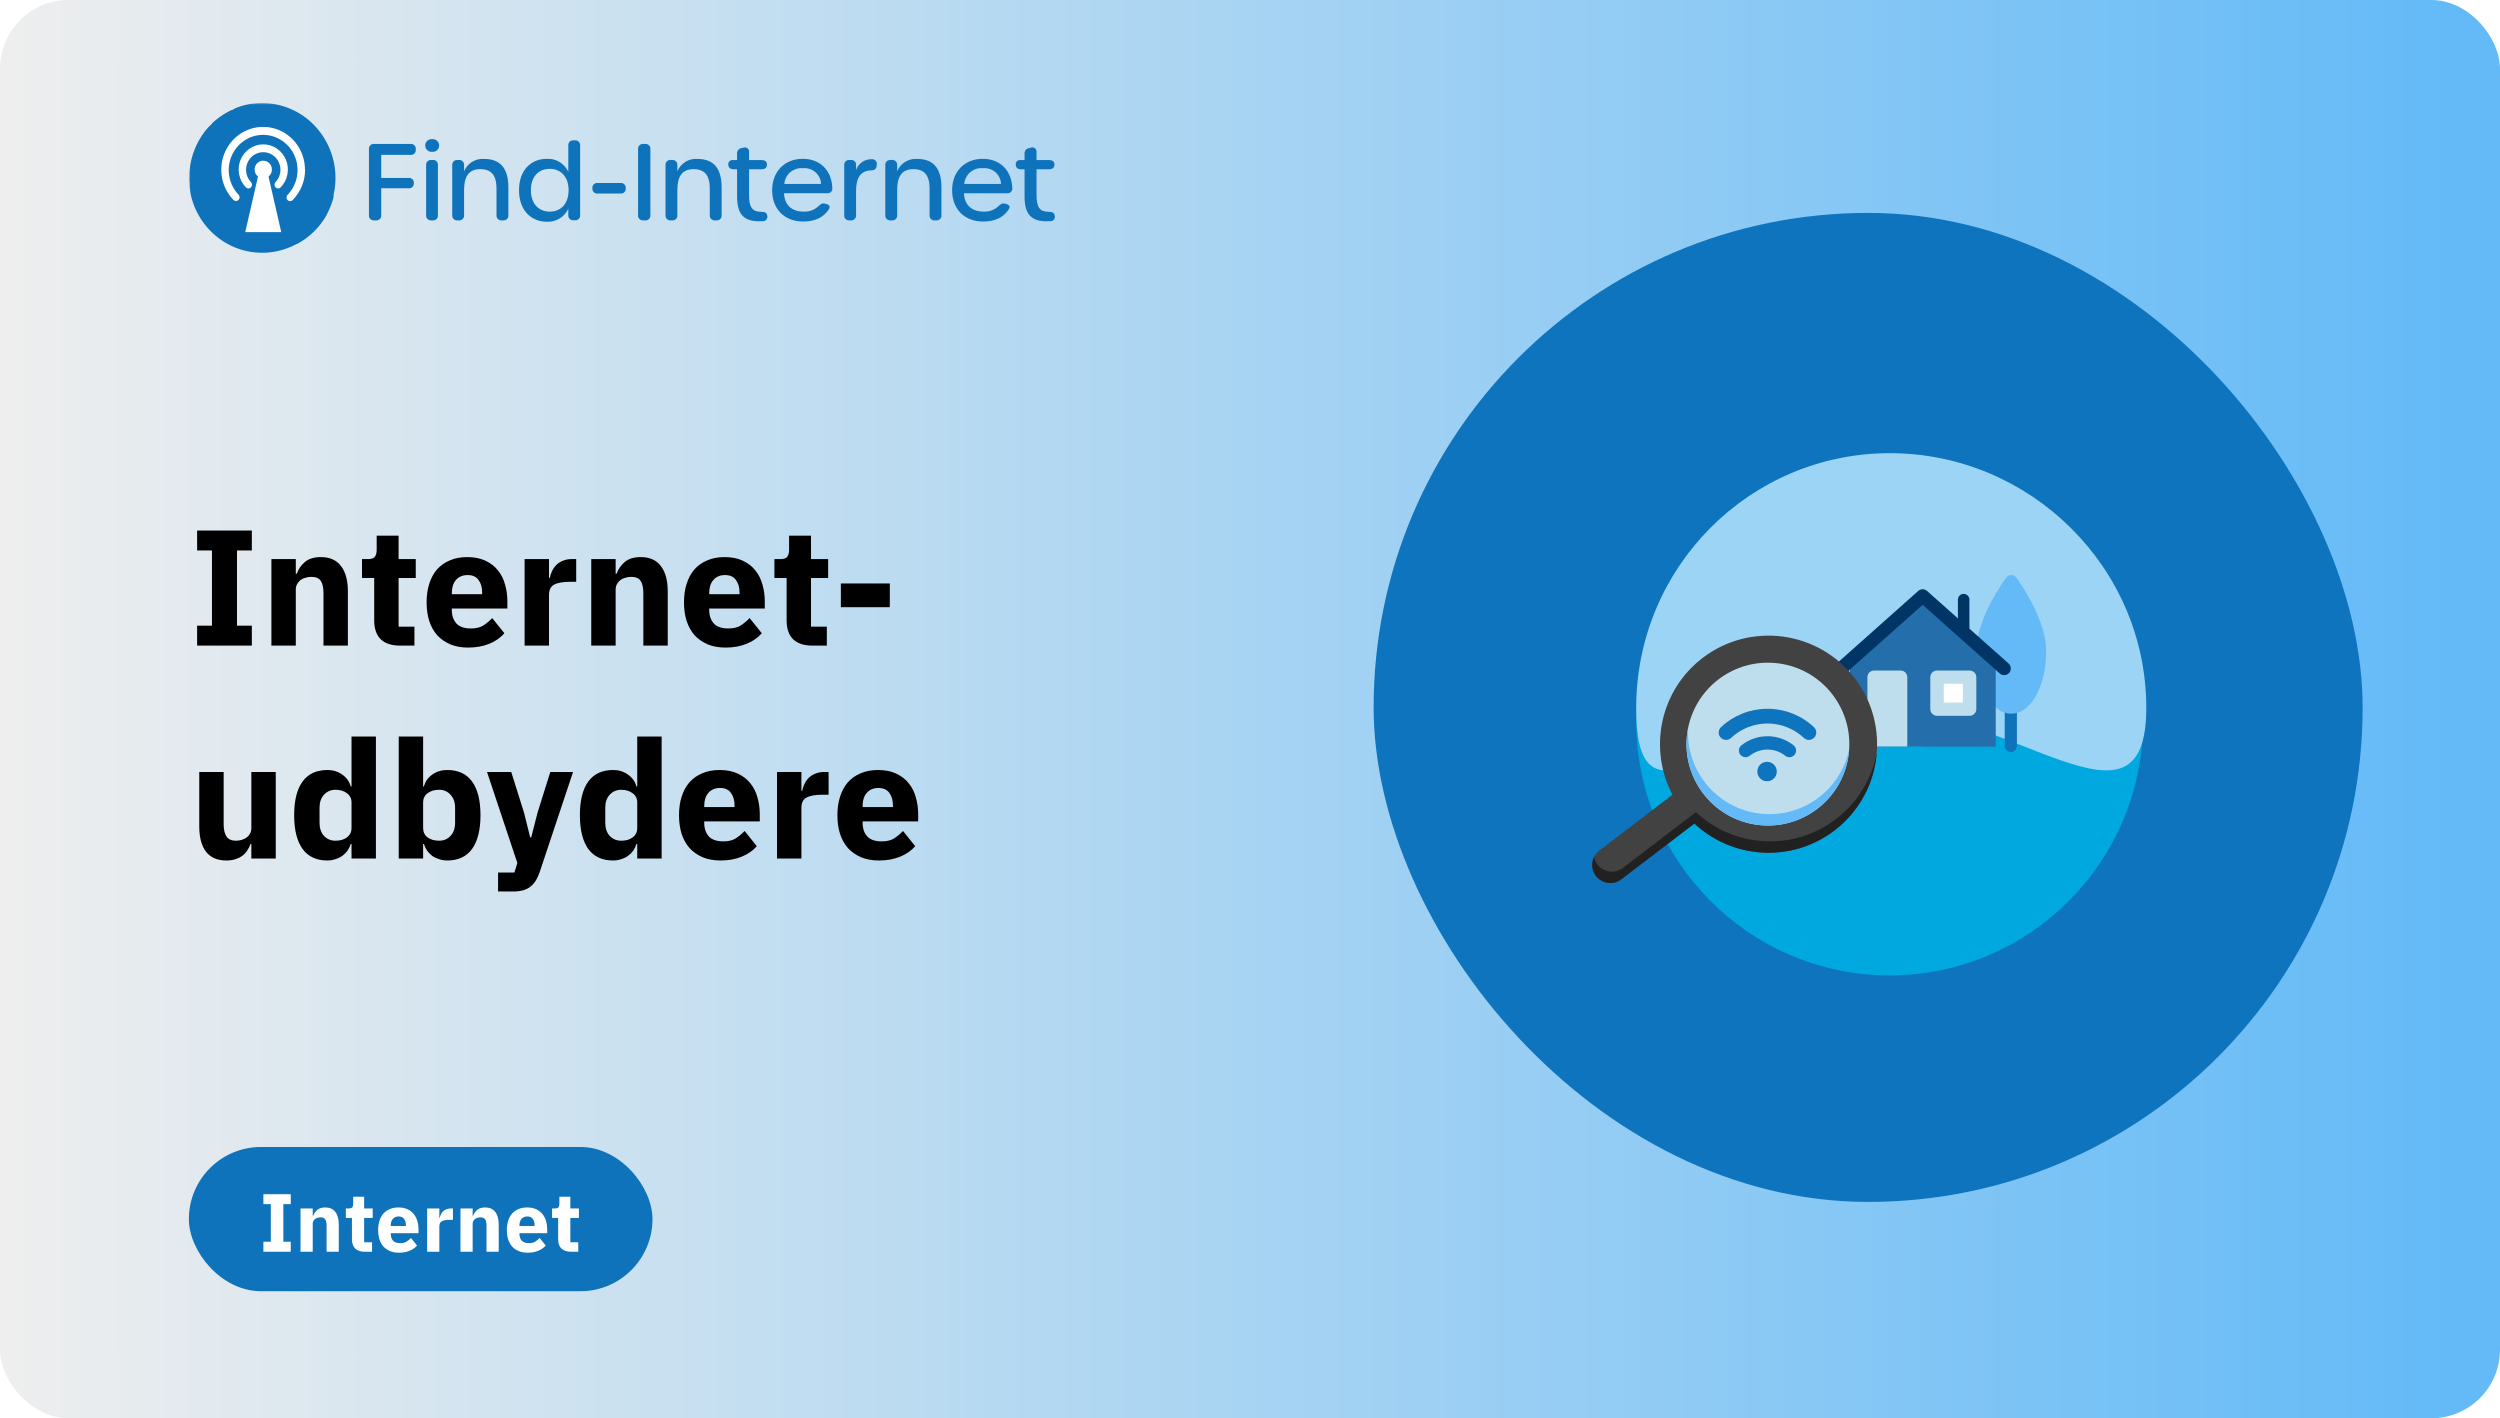 <svg width="728" height="413" viewBox="0 0 728 413" fill="none" xmlns="http://www.w3.org/2000/svg">
<g clip-path="url(#clip0_374_7455)">
<rect width="728" height="413" rx="20" fill="url(#paint0_linear_374_7455)"/>
<mask id="mask0_374_7455" style="mask-type:luminance" maskUnits="userSpaceOnUse" x="55" y="30" width="256" height="44">
<path d="M311 30H55V74H311V30Z" fill="white"/>
</mask>
<g mask="url(#mask0_374_7455)">
<path d="M108.975 64.175H109.469C109.677 64.198 109.888 64.174 110.086 64.104C110.284 64.035 110.463 63.922 110.611 63.775C110.76 63.627 110.873 63.448 110.942 63.25C111.011 63.053 111.035 62.843 111.012 62.635V54.825H118.973C119.179 54.849 119.387 54.827 119.583 54.76C119.779 54.693 119.957 54.583 120.105 54.439C120.253 54.294 120.367 54.119 120.438 53.925C120.509 53.731 120.536 53.524 120.516 53.319V53.288C120.532 53.085 120.503 52.881 120.43 52.69C120.358 52.499 120.243 52.327 120.096 52.186C119.948 52.044 119.771 51.938 119.576 51.873C119.382 51.808 119.176 51.788 118.973 51.812H111.012V45.106H119.525C119.734 45.13 119.945 45.106 120.143 45.037C120.341 44.968 120.521 44.856 120.67 44.708C120.818 44.56 120.931 44.381 121.001 44.184C121.071 43.986 121.095 43.776 121.072 43.568V43.447C121.095 43.239 121.071 43.029 121.002 42.832C120.932 42.635 120.819 42.456 120.671 42.308C120.523 42.16 120.343 42.047 120.146 41.978C119.948 41.909 119.737 41.885 119.529 41.907H108.975C108.767 41.885 108.556 41.909 108.358 41.978C108.161 42.047 107.981 42.16 107.833 42.307C107.685 42.455 107.572 42.634 107.503 42.831C107.433 43.028 107.409 43.238 107.432 43.446V62.635C107.409 62.843 107.433 63.053 107.502 63.25C107.571 63.448 107.684 63.627 107.833 63.775C107.981 63.922 108.16 64.035 108.358 64.104C108.556 64.174 108.767 64.198 108.975 64.175ZM125.849 44.211C126.106 44.234 126.366 44.204 126.611 44.122C126.856 44.04 127.082 43.908 127.273 43.735C127.464 43.561 127.617 43.349 127.721 43.114C127.826 42.878 127.88 42.623 127.88 42.365C127.88 42.107 127.826 41.852 127.721 41.617C127.617 41.381 127.464 41.169 127.273 40.995C127.082 40.822 126.856 40.69 126.611 40.608C126.366 40.526 126.106 40.496 125.849 40.52C125.591 40.496 125.332 40.526 125.086 40.608C124.841 40.69 124.616 40.822 124.425 40.995C124.234 41.169 124.081 41.381 123.977 41.617C123.872 41.852 123.818 42.107 123.818 42.365C123.818 42.623 123.872 42.878 123.977 43.114C124.081 43.349 124.234 43.561 124.425 43.735C124.616 43.908 124.841 44.04 125.086 44.122C125.332 44.204 125.591 44.234 125.849 44.211ZM125.606 64.172H126.007C126.213 64.194 126.422 64.169 126.618 64.1C126.813 64.029 126.99 63.916 127.136 63.769C127.281 63.621 127.391 63.442 127.457 63.246C127.523 63.049 127.544 62.841 127.517 62.635V48.12C127.544 47.914 127.523 47.705 127.457 47.509C127.391 47.312 127.281 47.133 127.136 46.985C126.99 46.837 126.813 46.724 126.617 46.654C126.422 46.584 126.212 46.559 126.006 46.582H125.604C125.398 46.562 125.19 46.589 124.996 46.66C124.802 46.731 124.625 46.844 124.481 46.991C124.336 47.139 124.226 47.317 124.159 47.512C124.092 47.707 124.069 47.915 124.093 48.12V62.635C124.069 62.84 124.091 63.048 124.158 63.243C124.225 63.438 124.335 63.616 124.479 63.764C124.624 63.911 124.8 64.025 124.994 64.096C125.188 64.167 125.396 64.194 125.602 64.175L125.606 64.172ZM140.911 46.271C139.692 46.197 138.481 46.504 137.447 47.149C136.412 47.795 135.606 48.746 135.14 49.87V48.12C135.163 47.912 135.138 47.703 135.069 47.506C135 47.309 134.887 47.13 134.739 46.983C134.591 46.835 134.411 46.723 134.214 46.654C134.017 46.584 133.806 46.56 133.598 46.583H133.233C133.025 46.56 132.814 46.584 132.616 46.653C132.419 46.722 132.239 46.835 132.091 46.983C131.943 47.13 131.83 47.309 131.761 47.506C131.691 47.703 131.667 47.913 131.69 48.121V62.635C131.667 62.843 131.691 63.053 131.761 63.25C131.83 63.447 131.943 63.626 132.091 63.774C132.239 63.921 132.419 64.034 132.616 64.103C132.814 64.172 133.025 64.196 133.233 64.174H133.598C133.806 64.196 134.017 64.172 134.214 64.103C134.412 64.033 134.591 63.921 134.739 63.773C134.887 63.626 135 63.447 135.069 63.25C135.139 63.053 135.163 62.843 135.14 62.635V55.318C135.14 51.439 136.497 49.257 139.831 49.257C143.102 49.257 144.583 51.075 144.583 54.916V62.635C144.56 62.843 144.584 63.053 144.653 63.25C144.723 63.447 144.835 63.626 144.983 63.773C145.131 63.921 145.31 64.034 145.508 64.103C145.705 64.173 145.916 64.197 146.124 64.175H146.489C146.698 64.199 146.909 64.175 147.108 64.106C147.306 64.038 147.487 63.925 147.636 63.777C147.785 63.629 147.898 63.45 147.968 63.252C148.037 63.054 148.062 62.844 148.038 62.635V54.635C148.038 49.074 145.786 46.271 140.911 46.271ZM159.252 64.575C160.548 64.633 161.831 64.308 162.941 63.639C164.051 62.97 164.936 61.988 165.486 60.817V62.601C165.463 62.809 165.487 63.019 165.557 63.216C165.626 63.413 165.739 63.592 165.887 63.74C166.035 63.887 166.215 64 166.413 64.069C166.61 64.138 166.821 64.162 167.029 64.14H167.394C167.602 64.162 167.813 64.138 168.011 64.069C168.208 64 168.388 63.887 168.536 63.74C168.684 63.592 168.797 63.413 168.867 63.216C168.936 63.019 168.96 62.809 168.937 62.601V42.4C168.96 42.192 168.936 41.982 168.867 41.785C168.797 41.588 168.684 41.409 168.536 41.261C168.388 41.114 168.208 41.001 168.011 40.932C167.813 40.863 167.602 40.839 167.394 40.861H167.029C166.821 40.839 166.61 40.863 166.413 40.932C166.215 41.001 166.035 41.114 165.887 41.261C165.739 41.409 165.626 41.588 165.557 41.785C165.487 41.982 165.463 42.192 165.486 42.4V50.029C164.944 48.844 164.057 47.849 162.94 47.174C161.822 46.499 160.526 46.175 159.222 46.246C154.844 46.246 151.137 49.321 151.137 55.381C151.137 61.469 154.87 64.575 159.252 64.575ZM160.116 61.622C156.814 61.622 154.592 59.285 154.592 55.378C154.592 51.499 156.814 49.165 160.054 49.165C163.355 49.165 165.577 51.533 165.577 55.378C165.582 59.255 163.393 61.622 160.116 61.622ZM174.043 56.362H180.677C180.885 56.385 181.096 56.361 181.293 56.292C181.491 56.223 181.67 56.11 181.819 55.963C181.967 55.815 182.08 55.636 182.149 55.439C182.219 55.242 182.243 55.032 182.22 54.824C182.243 54.617 182.219 54.407 182.149 54.21C182.08 54.013 181.967 53.834 181.819 53.686C181.67 53.538 181.491 53.426 181.293 53.356C181.096 53.287 180.885 53.263 180.677 53.286H174.044C173.836 53.263 173.625 53.287 173.427 53.356C173.229 53.426 173.05 53.538 172.902 53.686C172.754 53.834 172.641 54.013 172.571 54.21C172.502 54.407 172.478 54.617 172.501 54.824C172.477 55.032 172.501 55.242 172.571 55.439C172.64 55.636 172.753 55.816 172.901 55.963C173.049 56.111 173.229 56.224 173.427 56.293C173.625 56.362 173.835 56.387 174.044 56.364L174.043 56.362ZM187.351 64.175H187.844C188.053 64.198 188.265 64.175 188.463 64.106C188.661 64.037 188.842 63.925 188.99 63.777C189.139 63.629 189.252 63.449 189.322 63.252C189.392 63.054 189.416 62.843 189.392 62.635V43.446C189.415 43.238 189.391 43.028 189.322 42.831C189.252 42.634 189.139 42.455 188.991 42.307C188.843 42.16 188.664 42.047 188.466 41.978C188.268 41.909 188.057 41.885 187.849 41.907H187.351C187.142 41.885 186.932 41.909 186.734 41.978C186.536 42.047 186.357 42.16 186.209 42.307C186.06 42.455 185.947 42.634 185.878 42.831C185.809 43.028 185.784 43.238 185.807 43.446V62.635C185.784 62.843 185.808 63.053 185.878 63.25C185.947 63.448 186.06 63.627 186.208 63.775C186.356 63.922 186.536 64.035 186.734 64.104C186.931 64.174 187.142 64.198 187.351 64.175ZM203.018 46.271C201.8 46.197 200.589 46.504 199.554 47.149C198.52 47.795 197.713 48.746 197.247 49.87V48.12C197.27 47.912 197.246 47.702 197.177 47.505C197.107 47.308 196.994 47.129 196.846 46.981C196.698 46.834 196.519 46.721 196.321 46.652C196.123 46.583 195.912 46.559 195.704 46.582H195.339C195.131 46.559 194.92 46.583 194.723 46.652C194.525 46.721 194.345 46.834 194.197 46.981C194.049 47.129 193.936 47.308 193.867 47.505C193.797 47.702 193.773 47.912 193.796 48.12V62.635C193.773 62.843 193.797 63.053 193.867 63.25C193.936 63.447 194.049 63.626 194.197 63.774C194.345 63.921 194.525 64.034 194.723 64.103C194.92 64.172 195.131 64.196 195.339 64.174H195.704C195.912 64.196 196.123 64.172 196.321 64.103C196.519 64.034 196.698 63.921 196.846 63.774C196.994 63.626 197.107 63.447 197.177 63.25C197.246 63.053 197.27 62.843 197.247 62.635V55.318C197.247 51.439 198.605 49.257 201.938 49.257C205.209 49.257 206.691 51.075 206.691 54.916V62.635C206.668 62.843 206.692 63.053 206.761 63.25C206.831 63.447 206.944 63.626 207.092 63.774C207.24 63.921 207.42 64.034 207.617 64.103C207.815 64.172 208.026 64.196 208.234 64.174H208.599C208.807 64.196 209.018 64.172 209.215 64.103C209.413 64.034 209.593 63.921 209.741 63.774C209.889 63.626 210.002 63.447 210.071 63.25C210.141 63.053 210.165 62.843 210.142 62.635V54.635C210.146 49.074 207.893 46.271 203.018 46.271ZM221.242 64.418H222.137C222.334 64.425 222.529 64.387 222.709 64.306C222.889 64.225 223.047 64.104 223.173 63.953C223.298 63.801 223.387 63.623 223.432 63.431C223.477 63.24 223.477 63.041 223.433 62.85C223.341 61.989 222.723 61.681 221.767 61.681C219.082 61.681 218.126 60.421 218.126 56.792V49.289H221.799C222.786 49.289 223.342 48.797 223.342 47.937C223.342 47.076 222.786 46.614 221.799 46.614H218.126V44.368C218.164 44.15 218.142 43.925 218.063 43.718C217.984 43.51 217.85 43.328 217.676 43.189C217.502 43.051 217.294 42.962 217.074 42.931C216.853 42.901 216.629 42.93 216.423 43.015L215.992 43.108C215.593 43.154 215.229 43.354 214.975 43.664C214.722 43.974 214.6 44.37 214.634 44.768V46.613H213.376C213.198 46.594 213.019 46.616 212.851 46.676C212.683 46.736 212.53 46.834 212.406 46.961C212.281 47.088 212.187 47.242 212.13 47.411C212.074 47.58 212.056 47.759 212.079 47.936C212.079 48.796 212.635 49.288 213.623 49.288H214.64V57.193C214.64 62.575 216.708 64.451 221.244 64.451L221.242 64.418ZM233.917 64.511C237.219 64.511 239.718 63.372 241.261 61.097C241.848 60.236 241.626 59.651 240.551 59.375L240.186 59.282C239.323 59.067 238.89 59.559 238.211 60.143C237.641 60.657 236.973 61.052 236.247 61.306C235.521 61.559 234.752 61.666 233.984 61.62C230.558 61.62 228.43 59.68 228.306 56.268H240.832C241.041 56.296 241.254 56.276 241.455 56.209C241.655 56.141 241.837 56.029 241.986 55.88C242.135 55.731 242.248 55.55 242.316 55.35C242.383 55.151 242.404 54.938 242.375 54.73C242.159 49.654 238.889 46.245 233.766 46.245C228.49 46.245 224.849 49.966 224.849 55.379C224.846 60.884 228.425 64.514 233.917 64.514V64.511ZM228.394 53.561C228.442 52.903 228.622 52.26 228.923 51.672C229.223 51.083 229.639 50.56 230.144 50.134C230.65 49.707 231.236 49.385 231.868 49.187C232.5 48.988 233.165 48.917 233.825 48.978C234.477 48.917 235.134 48.988 235.757 49.188C236.381 49.388 236.957 49.712 237.45 50.141C237.944 50.569 238.345 51.094 238.629 51.682C238.913 52.27 239.073 52.909 239.102 53.561H228.394ZM253.857 46.365C252.854 46.327 251.865 46.615 251.041 47.187C250.218 47.759 249.603 48.582 249.29 49.533V48.059C249.309 47.855 249.282 47.65 249.21 47.458C249.138 47.265 249.024 47.092 248.876 46.95C248.727 46.808 248.549 46.702 248.353 46.638C248.158 46.574 247.951 46.556 247.747 46.583H247.382C247.174 46.56 246.963 46.584 246.765 46.653C246.568 46.722 246.388 46.835 246.24 46.983C246.092 47.13 245.979 47.309 245.909 47.506C245.84 47.703 245.816 47.913 245.839 48.121V62.635C245.816 62.843 245.84 63.053 245.909 63.25C245.979 63.447 246.092 63.626 246.24 63.774C246.388 63.921 246.568 64.034 246.765 64.103C246.963 64.172 247.174 64.196 247.382 64.174H247.747C247.955 64.196 248.166 64.172 248.364 64.103C248.561 64.034 248.741 63.921 248.889 63.774C249.037 63.626 249.15 63.447 249.22 63.25C249.289 63.053 249.313 62.843 249.29 62.635V55.471C249.29 51.781 250.679 49.69 253.579 49.628C254.597 49.628 255.184 49.264 255.282 48.275L255.312 48.032C255.366 47.822 255.367 47.602 255.317 47.391C255.266 47.18 255.165 46.984 255.022 46.82C254.879 46.657 254.698 46.53 254.495 46.451C254.292 46.372 254.073 46.343 253.857 46.367V46.365ZM267.022 46.273C265.804 46.198 264.593 46.505 263.559 47.151C262.524 47.796 261.718 48.747 261.252 49.871V48.12C261.275 47.912 261.251 47.702 261.181 47.505C261.112 47.308 260.999 47.129 260.851 46.981C260.703 46.834 260.523 46.721 260.325 46.652C260.128 46.583 259.917 46.559 259.709 46.582H259.344C259.136 46.559 258.925 46.583 258.727 46.652C258.53 46.721 258.35 46.834 258.202 46.981C258.054 47.129 257.941 47.308 257.871 47.505C257.802 47.702 257.778 47.912 257.801 48.12V62.635C257.777 62.843 257.801 63.053 257.871 63.251C257.94 63.448 258.053 63.627 258.202 63.775C258.35 63.923 258.53 64.036 258.728 64.105C258.926 64.174 259.137 64.198 259.345 64.175H259.71C259.918 64.198 260.129 64.174 260.327 64.104C260.524 64.035 260.704 63.923 260.852 63.775C261 63.627 261.113 63.448 261.183 63.251C261.252 63.054 261.276 62.844 261.253 62.637V55.318C261.253 51.439 262.61 49.257 265.944 49.257C269.215 49.257 270.696 51.075 270.696 54.916V62.635C270.673 62.843 270.697 63.053 270.766 63.249C270.836 63.446 270.948 63.625 271.096 63.773C271.244 63.921 271.423 64.034 271.62 64.103C271.817 64.173 272.028 64.197 272.236 64.175H272.601C272.809 64.198 273.02 64.174 273.218 64.104C273.415 64.035 273.595 63.923 273.743 63.775C273.891 63.627 274.004 63.448 274.073 63.251C274.143 63.054 274.167 62.844 274.144 62.637V54.635C274.151 49.074 271.899 46.271 267.024 46.271L267.022 46.273ZM286.321 64.514C289.623 64.514 292.122 63.376 293.665 61.101C294.251 60.24 294.03 59.655 292.955 59.378L292.59 59.286C291.727 59.07 291.294 59.562 290.615 60.147C290.045 60.661 289.377 61.056 288.651 61.309C287.925 61.563 287.156 61.67 286.388 61.623C282.962 61.623 280.834 59.684 280.71 56.272H293.236C293.445 56.3 293.658 56.279 293.859 56.212C294.059 56.145 294.241 56.032 294.39 55.883C294.539 55.734 294.652 55.553 294.72 55.354C294.787 55.154 294.808 54.942 294.779 54.733C294.563 49.658 291.293 46.248 286.17 46.248C280.894 46.248 277.253 49.97 277.253 55.383C277.249 60.884 280.829 64.514 286.321 64.514ZM280.798 53.565C280.846 52.906 281.026 52.264 281.327 51.675C281.627 51.087 282.043 50.564 282.548 50.137C283.054 49.711 283.64 49.389 284.272 49.19C284.904 48.992 285.569 48.921 286.229 48.982C286.881 48.92 287.538 48.992 288.161 49.191C288.785 49.391 289.361 49.715 289.854 50.144C290.348 50.573 290.749 51.097 291.033 51.685C291.316 52.273 291.477 52.913 291.505 53.565H280.798ZM304.956 64.422H305.851C306.048 64.429 306.244 64.39 306.423 64.309C306.603 64.229 306.762 64.108 306.887 63.956C307.012 63.805 307.101 63.626 307.146 63.435C307.191 63.244 307.192 63.045 307.147 62.853C307.055 61.993 306.437 61.685 305.481 61.685C302.796 61.685 301.84 60.424 301.84 56.795V49.289H305.513C306.5 49.289 307.056 48.797 307.056 47.937C307.056 47.076 306.5 46.614 305.513 46.614H301.84V44.368C301.878 44.15 301.856 43.925 301.777 43.718C301.698 43.51 301.565 43.328 301.391 43.189C301.217 43.051 301.008 42.962 300.788 42.931C300.568 42.901 300.343 42.93 300.138 43.015L299.706 43.108C299.307 43.154 298.943 43.354 298.69 43.664C298.436 43.974 298.314 44.37 298.349 44.768V46.613H297.084C296.906 46.594 296.727 46.616 296.559 46.676C296.391 46.736 296.239 46.834 296.114 46.961C295.989 47.088 295.895 47.242 295.838 47.411C295.782 47.58 295.764 47.759 295.787 47.936C295.787 48.796 296.343 49.288 297.331 49.288H298.349V57.193C298.349 62.575 300.416 64.451 304.952 64.451L304.956 64.422Z" fill="#0E73BB"/>
<path d="M97.692 51.839C97.693 53.489 97.508 55.134 97.141 56.743C97.149 56.777 97.149 56.812 97.141 56.846V57.395C96.777 58.806 96.276 60.178 95.644 61.492C95.544 61.734 95.427 61.968 95.293 62.193V62.278L94.993 62.824C93.005 66.278 90.091 69.112 86.579 71.009H86.445C85.516 71.53 84.544 71.97 83.54 72.324C80.907 73.293 78.104 73.722 75.301 73.585C72.497 73.447 69.75 72.746 67.225 71.524C64.681 70.292 62.408 68.569 60.537 66.455C58.643 64.321 57.184 61.841 56.241 59.151C56.041 58.588 55.857 58.007 55.708 57.442V57.358C55.586 56.948 55.507 56.537 55.424 56.11V55.941C55.324 55.36 55.24 54.796 55.191 54.231C55.206 53.66 55.173 53.088 55.091 52.522V52.01C55.032 46.973 56.683 42.065 59.777 38.083C60.37 37.368 61.005 36.688 61.68 36.049L61.846 35.807C62.313 35.38 62.797 34.969 63.316 34.576C63.402 34.492 63.497 34.418 63.599 34.355L64.45 33.74L65.351 33.159L66.186 32.681C66.235 32.642 66.292 32.614 66.352 32.596L66.569 32.474L66.873 32.303L67.307 32.116L67.54 31.994H67.707L68.558 31.499C71.027 30.493 73.672 29.984 76.339 30C79.156 30.007 81.943 30.576 84.535 31.675C87.127 32.773 89.472 34.379 91.431 36.396C95.454 40.536 97.699 46.075 97.692 51.839Z" fill="#0E73BB"/>
<path d="M79.178 49.395C79.183 48.957 79.078 48.524 78.873 48.136C78.67 47.751 78.372 47.425 78.007 47.187C77.647 46.951 77.231 46.815 76.8 46.79C76.37 46.765 75.941 46.853 75.555 47.045C75.166 47.241 74.834 47.533 74.591 47.893C74.346 48.257 74.195 48.676 74.152 49.112C74.11 49.549 74.177 49.989 74.348 50.393C74.516 50.794 74.784 51.147 75.126 51.417L71.415 67.593H81.899L78.193 51.428C78.498 51.185 78.743 50.877 78.912 50.526C79.083 50.173 79.174 49.787 79.178 49.395ZM88.845 49.395C88.849 52.685 87.567 55.848 85.272 58.212C85.179 58.321 85.065 58.409 84.937 58.472C84.809 58.534 84.671 58.57 84.529 58.576C84.387 58.582 84.246 58.559 84.113 58.508C83.98 58.457 83.859 58.379 83.757 58.279C83.653 58.179 83.57 58.058 83.514 57.925C83.458 57.791 83.429 57.647 83.429 57.501C83.429 57.355 83.458 57.211 83.514 57.077C83.57 56.943 83.653 56.822 83.757 56.721C85.151 55.27 86.091 53.446 86.462 51.471C86.838 49.486 86.632 47.436 85.87 45.565C85.115 43.712 83.83 42.121 82.175 40.99C80.541 39.871 78.606 39.272 76.623 39.272C74.641 39.272 72.705 39.871 71.072 40.99C69.417 42.123 68.134 43.715 67.381 45.57C66.618 47.441 66.412 49.491 66.788 51.475C67.159 53.45 68.099 55.275 69.493 56.726C69.676 56.933 69.773 57.201 69.767 57.476C69.761 57.751 69.651 58.014 69.459 58.212C69.27 58.408 69.012 58.521 68.74 58.527C68.468 58.533 68.205 58.432 68.007 58.246C66.583 56.786 65.537 55.001 64.96 53.047C64.376 51.08 64.276 49.001 64.668 46.987C65.056 44.984 65.926 43.105 67.202 41.51C68.463 39.932 70.099 38.69 71.961 37.898C73.809 37.115 75.827 36.81 77.825 37.012C79.824 37.214 81.739 37.916 83.392 39.053C85.067 40.203 86.433 41.746 87.369 43.547C88.315 45.364 88.808 47.382 88.805 49.429L88.845 49.395ZM80.23 53.032C80.925 52.306 81.394 51.395 81.579 50.409C81.765 49.417 81.661 48.393 81.279 47.459C80.901 46.534 80.259 45.739 79.433 45.173C78.616 44.615 77.649 44.316 76.659 44.316C75.669 44.316 74.702 44.615 73.886 45.173C73.059 45.739 72.418 46.534 72.041 47.459C71.659 48.393 71.555 49.417 71.741 50.409C71.924 51.395 72.392 52.308 73.087 53.034C73.28 53.24 73.388 53.512 73.388 53.795C73.388 54.077 73.28 54.349 73.087 54.555C72.992 54.658 72.876 54.741 72.748 54.798C72.62 54.853 72.483 54.881 72.344 54.881C72.206 54.881 72.068 54.853 71.941 54.798C71.813 54.741 71.697 54.658 71.602 54.555C70.593 53.521 69.91 52.215 69.637 50.798C69.359 49.378 69.499 47.909 70.038 46.566C70.573 45.234 71.491 44.089 72.676 43.274C73.846 42.469 75.235 42.037 76.657 42.037C78.079 42.037 79.467 42.469 80.638 43.274C81.825 44.088 82.745 45.233 83.282 46.566C83.824 47.912 83.965 49.385 83.686 50.809C83.413 52.225 82.73 53.532 81.721 54.566C81.626 54.669 81.51 54.752 81.382 54.809C81.255 54.864 81.118 54.892 80.979 54.892C80.84 54.892 80.703 54.864 80.576 54.809C80.447 54.752 80.332 54.669 80.236 54.566C80.043 54.36 79.936 54.088 79.936 53.806C79.936 53.523 80.043 53.252 80.236 53.045L80.23 53.032Z" fill="white"/>
</g>
<path d="M57.4 188V182.192H61.72V160.304H57.4V154.496H73.336V160.304H69.016V182.192H73.336V188H57.4ZM79.031 188V162.8H86.135V167.072H86.423C86.871 165.76 87.655 164.624 88.775 163.664C89.895 162.704 91.447 162.224 93.431 162.224C96.023 162.224 97.975 163.088 99.287 164.816C100.631 166.544 101.303 169.008 101.303 172.208V188H94.199V172.784C94.199 171.152 93.943 169.952 93.431 169.184C92.919 168.384 92.007 167.984 90.695 167.984C90.119 167.984 89.559 168.064 89.015 168.224C88.471 168.352 87.975 168.576 87.527 168.896C87.111 169.216 86.775 169.616 86.519 170.096C86.263 170.544 86.135 171.072 86.135 171.68V188H79.031ZM116.457 188C113.993 188 112.121 187.376 110.841 186.128C109.593 184.88 108.969 183.056 108.969 180.656V168.32H105.417V162.8H107.193C108.153 162.8 108.809 162.576 109.161 162.128C109.513 161.648 109.689 160.976 109.689 160.112V155.984H116.073V162.8H121.065V168.32H116.073V182.48H120.681V188H116.457ZM136.324 188.576C134.404 188.576 132.692 188.272 131.188 187.664C129.684 187.024 128.404 186.144 127.348 185.024C126.324 183.872 125.54 182.48 124.996 180.848C124.484 179.216 124.228 177.392 124.228 175.376C124.228 173.392 124.484 171.6 124.996 170C125.508 168.368 126.26 166.976 127.252 165.824C128.276 164.672 129.524 163.792 130.996 163.184C132.468 162.544 134.148 162.224 136.036 162.224C138.116 162.224 139.892 162.576 141.364 163.28C142.868 163.984 144.084 164.928 145.012 166.112C145.972 167.296 146.66 168.672 147.076 170.24C147.524 171.776 147.748 173.392 147.748 175.088V177.2H131.572V177.584C131.572 179.248 132.02 180.576 132.916 181.568C133.812 182.528 135.22 183.008 137.14 183.008C138.612 183.008 139.812 182.72 140.74 182.144C141.668 181.536 142.532 180.816 143.332 179.984L146.884 184.4C145.764 185.712 144.292 186.736 142.468 187.472C140.676 188.208 138.628 188.576 136.324 188.576ZM136.18 167.456C134.74 167.456 133.604 167.936 132.772 168.896C131.972 169.824 131.572 171.072 131.572 172.64V173.024H140.404V172.592C140.404 171.056 140.052 169.824 139.348 168.896C138.676 167.936 137.62 167.456 136.18 167.456ZM152.765 188V162.8H159.869V168.272H160.109C160.237 167.568 160.461 166.896 160.781 166.256C161.101 165.584 161.517 164.992 162.029 164.48C162.573 163.968 163.213 163.568 163.949 163.28C164.685 162.96 165.549 162.8 166.541 162.8H167.789V169.424H166.013C163.933 169.424 162.381 169.696 161.357 170.24C160.365 170.784 159.869 171.792 159.869 173.264V188H152.765ZM172.171 188V162.8H179.275V167.072H179.563C180.011 165.76 180.795 164.624 181.915 163.664C183.035 162.704 184.587 162.224 186.571 162.224C189.163 162.224 191.115 163.088 192.427 164.816C193.771 166.544 194.443 169.008 194.443 172.208V188H187.339V172.784C187.339 171.152 187.083 169.952 186.571 169.184C186.059 168.384 185.147 167.984 183.835 167.984C183.259 167.984 182.699 168.064 182.155 168.224C181.611 168.352 181.115 168.576 180.667 168.896C180.251 169.216 179.915 169.616 179.659 170.096C179.403 170.544 179.275 171.072 179.275 171.68V188H172.171ZM211.277 188.576C209.357 188.576 207.645 188.272 206.141 187.664C204.637 187.024 203.357 186.144 202.301 185.024C201.277 183.872 200.493 182.48 199.949 180.848C199.437 179.216 199.181 177.392 199.181 175.376C199.181 173.392 199.437 171.6 199.949 170C200.461 168.368 201.213 166.976 202.205 165.824C203.229 164.672 204.477 163.792 205.949 163.184C207.421 162.544 209.101 162.224 210.989 162.224C213.069 162.224 214.845 162.576 216.317 163.28C217.821 163.984 219.037 164.928 219.965 166.112C220.925 167.296 221.613 168.672 222.029 170.24C222.477 171.776 222.701 173.392 222.701 175.088V177.2H206.525V177.584C206.525 179.248 206.973 180.576 207.869 181.568C208.765 182.528 210.173 183.008 212.093 183.008C213.565 183.008 214.765 182.72 215.693 182.144C216.621 181.536 217.485 180.816 218.285 179.984L221.837 184.4C220.717 185.712 219.245 186.736 217.421 187.472C215.629 188.208 213.581 188.576 211.277 188.576ZM211.133 167.456C209.693 167.456 208.557 167.936 207.725 168.896C206.925 169.824 206.525 171.072 206.525 172.64V173.024H215.357V172.592C215.357 171.056 215.005 169.824 214.301 168.896C213.629 167.936 212.573 167.456 211.133 167.456ZM236.55 188C234.086 188 232.214 187.376 230.934 186.128C229.686 184.88 229.062 183.056 229.062 180.656V168.32H225.51V162.8H227.286C228.246 162.8 228.902 162.576 229.254 162.128C229.606 161.648 229.782 160.976 229.782 160.112V155.984H236.166V162.8H241.158V168.32H236.166V182.48H240.774V188H236.55ZM244.857 176.816V169.904H259.113V176.816H244.857ZM73.192 245.776H72.952C72.728 246.416 72.424 247.024 72.04 247.6C71.688 248.176 71.224 248.688 70.648 249.136C70.072 249.584 69.384 249.936 68.584 250.192C67.816 250.448 66.92 250.576 65.896 250.576C63.304 250.576 61.336 249.728 59.992 248.032C58.68 246.304 58.024 243.84 58.024 240.64V224.8H65.128V240.016C65.128 241.552 65.4 242.736 65.944 243.568C66.488 244.4 67.416 244.816 68.728 244.816C69.272 244.816 69.816 244.736 70.36 244.576C70.904 244.416 71.384 244.192 71.8 243.904C72.216 243.584 72.552 243.2 72.808 242.752C73.064 242.304 73.192 241.776 73.192 241.168V224.8H80.296V250H73.192V245.776ZM102.362 245.776H102.122C101.93 246.448 101.626 247.088 101.21 247.696C100.794 248.272 100.282 248.784 99.674 249.232C99.098 249.648 98.426 249.968 97.658 250.192C96.922 250.448 96.154 250.576 95.354 250.576C92.154 250.576 89.738 249.456 88.106 247.216C86.474 244.944 85.658 241.664 85.658 237.376C85.658 233.088 86.474 229.824 88.106 227.584C89.738 225.344 92.154 224.224 95.354 224.224C96.986 224.224 98.426 224.672 99.674 225.568C100.954 226.464 101.77 227.616 102.122 229.024H102.362V214.48H109.466V250H102.362V245.776ZM97.706 244.816C99.05 244.816 100.154 244.496 101.018 243.856C101.914 243.184 102.362 242.272 102.362 241.12V233.68C102.362 232.528 101.914 231.632 101.018 230.992C100.154 230.32 99.05 229.984 97.706 229.984C96.362 229.984 95.242 230.464 94.346 231.424C93.482 232.352 93.05 233.616 93.05 235.216V239.584C93.05 241.184 93.482 242.464 94.346 243.424C95.242 244.352 96.362 244.816 97.706 244.816ZM116.109 214.48H123.213V229.024H123.453C123.805 227.616 124.605 226.464 125.853 225.568C127.133 224.672 128.589 224.224 130.221 224.224C133.421 224.224 135.837 225.344 137.469 227.584C139.101 229.824 139.917 233.088 139.917 237.376C139.917 241.664 139.101 244.944 137.469 247.216C135.837 249.456 133.421 250.576 130.221 250.576C129.389 250.576 128.605 250.448 127.869 250.192C127.133 249.968 126.461 249.648 125.853 249.232C125.277 248.784 124.781 248.272 124.365 247.696C123.949 247.088 123.645 246.448 123.453 245.776H123.213V250H116.109V214.48ZM127.869 244.816C129.213 244.816 130.317 244.352 131.181 243.424C132.077 242.464 132.525 241.184 132.525 239.584V235.216C132.525 233.616 132.077 232.352 131.181 231.424C130.317 230.464 129.213 229.984 127.869 229.984C126.525 229.984 125.405 230.32 124.509 230.992C123.645 231.632 123.213 232.528 123.213 233.68V241.12C123.213 242.272 123.645 243.184 124.509 243.856C125.405 244.496 126.525 244.816 127.869 244.816ZM160.251 224.8H166.875L157.179 253.888C156.539 255.84 155.627 257.28 154.443 258.208C153.291 259.136 151.627 259.6 149.451 259.6H145.035V254.08H149.787L150.651 251.296L141.819 224.8H148.875L152.571 236.56L154.395 243.856H154.683L156.555 236.56L160.251 224.8ZM185.565 245.776H185.325C185.133 246.448 184.829 247.088 184.413 247.696C183.997 248.272 183.485 248.784 182.877 249.232C182.301 249.648 181.629 249.968 180.861 250.192C180.125 250.448 179.357 250.576 178.557 250.576C175.357 250.576 172.941 249.456 171.309 247.216C169.677 244.944 168.861 241.664 168.861 237.376C168.861 233.088 169.677 229.824 171.309 227.584C172.941 225.344 175.357 224.224 178.557 224.224C180.189 224.224 181.629 224.672 182.877 225.568C184.157 226.464 184.973 227.616 185.325 229.024H185.565V214.48H192.669V250H185.565V245.776ZM180.909 244.816C182.253 244.816 183.357 244.496 184.221 243.856C185.117 243.184 185.565 242.272 185.565 241.12V233.68C185.565 232.528 185.117 231.632 184.221 230.992C183.357 230.32 182.253 229.984 180.909 229.984C179.565 229.984 178.445 230.464 177.549 231.424C176.685 232.352 176.253 233.616 176.253 235.216V239.584C176.253 241.184 176.685 242.464 177.549 243.424C178.445 244.352 179.565 244.816 180.909 244.816ZM209.824 250.576C207.904 250.576 206.192 250.272 204.688 249.664C203.184 249.024 201.904 248.144 200.848 247.024C199.824 245.872 199.04 244.48 198.496 242.848C197.984 241.216 197.728 239.392 197.728 237.376C197.728 235.392 197.984 233.6 198.496 232C199.008 230.368 199.76 228.976 200.752 227.824C201.776 226.672 203.024 225.792 204.496 225.184C205.968 224.544 207.648 224.224 209.536 224.224C211.616 224.224 213.392 224.576 214.864 225.28C216.368 225.984 217.584 226.928 218.512 228.112C219.472 229.296 220.16 230.672 220.576 232.24C221.024 233.776 221.248 235.392 221.248 237.088V239.2H205.072V239.584C205.072 241.248 205.52 242.576 206.416 243.568C207.312 244.528 208.72 245.008 210.64 245.008C212.112 245.008 213.312 244.72 214.24 244.144C215.168 243.536 216.032 242.816 216.832 241.984L220.384 246.4C219.264 247.712 217.792 248.736 215.968 249.472C214.176 250.208 212.128 250.576 209.824 250.576ZM209.68 229.456C208.24 229.456 207.104 229.936 206.272 230.896C205.472 231.824 205.072 233.072 205.072 234.64V235.024H213.904V234.592C213.904 233.056 213.552 231.824 212.848 230.896C212.176 229.936 211.12 229.456 209.68 229.456ZM226.265 250V224.8H233.369V230.272H233.609C233.737 229.568 233.961 228.896 234.281 228.256C234.601 227.584 235.017 226.992 235.529 226.48C236.073 225.968 236.713 225.568 237.449 225.28C238.185 224.96 239.049 224.8 240.041 224.8H241.289V231.424H239.513C237.433 231.424 235.881 231.696 234.857 232.24C233.865 232.784 233.369 233.792 233.369 235.264V250H226.265ZM255.949 250.576C254.029 250.576 252.317 250.272 250.813 249.664C249.309 249.024 248.029 248.144 246.973 247.024C245.949 245.872 245.165 244.48 244.621 242.848C244.109 241.216 243.853 239.392 243.853 237.376C243.853 235.392 244.109 233.6 244.621 232C245.133 230.368 245.885 228.976 246.877 227.824C247.901 226.672 249.149 225.792 250.621 225.184C252.093 224.544 253.773 224.224 255.661 224.224C257.741 224.224 259.517 224.576 260.989 225.28C262.493 225.984 263.709 226.928 264.637 228.112C265.597 229.296 266.285 230.672 266.701 232.24C267.149 233.776 267.373 235.392 267.373 237.088V239.2H251.197V239.584C251.197 241.248 251.645 242.576 252.541 243.568C253.437 244.528 254.845 245.008 256.765 245.008C258.237 245.008 259.437 244.72 260.365 244.144C261.293 243.536 262.157 242.816 262.957 241.984L266.509 246.4C265.389 247.712 263.917 248.736 262.093 249.472C260.301 250.208 258.253 250.576 255.949 250.576ZM255.805 229.456C254.365 229.456 253.229 229.936 252.397 230.896C251.597 231.824 251.197 233.072 251.197 234.64V235.024H260.029V234.592C260.029 233.056 259.677 231.824 258.973 230.896C258.301 229.936 257.245 229.456 255.805 229.456Z" fill="black"/>
<rect x="55" y="334" width="135" height="42" rx="21" fill="#0E73BB"/>
<path d="M76.7 364.5V361.596H78.86V350.652H76.7V347.748H84.668V350.652H82.508V361.596H84.668V364.5H76.7ZM87.515 364.5V351.9H91.067V354.036H91.211C91.435 353.38 91.827 352.812 92.387 352.332C92.947 351.852 93.723 351.612 94.715 351.612C96.011 351.612 96.987 352.044 97.643 352.908C98.315 353.772 98.651 355.004 98.651 356.604V364.5H95.099V356.892C95.099 356.076 94.971 355.476 94.715 355.092C94.459 354.692 94.003 354.492 93.347 354.492C93.059 354.492 92.779 354.532 92.507 354.612C92.235 354.676 91.987 354.788 91.763 354.948C91.555 355.108 91.387 355.308 91.259 355.548C91.131 355.772 91.067 356.036 91.067 356.34V364.5H87.515ZM106.228 364.5C104.996 364.5 104.06 364.188 103.42 363.564C102.796 362.94 102.484 362.028 102.484 360.828V354.66H100.708V351.9H101.596C102.076 351.9 102.404 351.788 102.58 351.564C102.756 351.324 102.844 350.988 102.844 350.556V348.492H106.036V351.9H108.532V354.66H106.036V361.74H108.34V364.5H106.228ZM116.162 364.788C115.202 364.788 114.346 364.636 113.594 364.332C112.842 364.012 112.202 363.572 111.674 363.012C111.162 362.436 110.77 361.74 110.498 360.924C110.242 360.108 110.114 359.196 110.114 358.188C110.114 357.196 110.242 356.3 110.498 355.5C110.754 354.684 111.13 353.988 111.626 353.412C112.138 352.836 112.762 352.396 113.498 352.092C114.234 351.772 115.074 351.612 116.018 351.612C117.058 351.612 117.946 351.788 118.682 352.14C119.434 352.492 120.042 352.964 120.506 353.556C120.986 354.148 121.33 354.836 121.538 355.62C121.762 356.388 121.874 357.196 121.874 358.044V359.1H113.786V359.292C113.786 360.124 114.01 360.788 114.458 361.284C114.906 361.764 115.61 362.004 116.57 362.004C117.306 362.004 117.906 361.86 118.37 361.572C118.834 361.268 119.266 360.908 119.666 360.492L121.442 362.7C120.882 363.356 120.146 363.868 119.234 364.236C118.338 364.604 117.314 364.788 116.162 364.788ZM116.09 354.228C115.37 354.228 114.802 354.468 114.386 354.948C113.986 355.412 113.786 356.036 113.786 356.82V357.012H118.202V356.796C118.202 356.028 118.026 355.412 117.674 354.948C117.338 354.468 116.81 354.228 116.09 354.228ZM124.383 364.5V351.9H127.935V354.636H128.055C128.119 354.284 128.231 353.948 128.391 353.628C128.551 353.292 128.759 352.996 129.015 352.74C129.287 352.484 129.607 352.284 129.975 352.14C130.343 351.98 130.775 351.9 131.271 351.9H131.895V355.212H131.007C129.967 355.212 129.191 355.348 128.679 355.62C128.183 355.892 127.935 356.396 127.935 357.132V364.5H124.383ZM134.086 364.5V351.9H137.638V354.036H137.782C138.006 353.38 138.398 352.812 138.958 352.332C139.518 351.852 140.294 351.612 141.286 351.612C142.582 351.612 143.558 352.044 144.214 352.908C144.886 353.772 145.222 355.004 145.222 356.604V364.5H141.67V356.892C141.67 356.076 141.542 355.476 141.286 355.092C141.03 354.692 140.574 354.492 139.918 354.492C139.63 354.492 139.35 354.532 139.078 354.612C138.806 354.676 138.558 354.788 138.334 354.948C138.126 355.108 137.958 355.308 137.83 355.548C137.702 355.772 137.638 356.036 137.638 356.34V364.5H134.086ZM153.639 364.788C152.679 364.788 151.823 364.636 151.071 364.332C150.319 364.012 149.679 363.572 149.151 363.012C148.639 362.436 148.247 361.74 147.975 360.924C147.719 360.108 147.591 359.196 147.591 358.188C147.591 357.196 147.719 356.3 147.975 355.5C148.231 354.684 148.607 353.988 149.103 353.412C149.615 352.836 150.239 352.396 150.975 352.092C151.711 351.772 152.551 351.612 153.495 351.612C154.535 351.612 155.423 351.788 156.159 352.14C156.911 352.492 157.519 352.964 157.983 353.556C158.463 354.148 158.807 354.836 159.015 355.62C159.239 356.388 159.351 357.196 159.351 358.044V359.1H151.263V359.292C151.263 360.124 151.487 360.788 151.935 361.284C152.383 361.764 153.087 362.004 154.047 362.004C154.783 362.004 155.383 361.86 155.847 361.572C156.311 361.268 156.743 360.908 157.143 360.492L158.919 362.7C158.359 363.356 157.623 363.868 156.711 364.236C155.815 364.604 154.791 364.788 153.639 364.788ZM153.567 354.228C152.847 354.228 152.279 354.468 151.863 354.948C151.463 355.412 151.263 356.036 151.263 356.82V357.012H155.679V356.796C155.679 356.028 155.503 355.412 155.151 354.948C154.815 354.468 154.287 354.228 153.567 354.228ZM166.275 364.5C165.043 364.5 164.107 364.188 163.467 363.564C162.843 362.94 162.531 362.028 162.531 360.828V354.66H160.755V351.9H161.643C162.123 351.9 162.451 351.788 162.627 351.564C162.803 351.324 162.891 350.988 162.891 350.556V348.492H166.083V351.9H168.579V354.66H166.083V361.74H168.387V364.5H166.275Z" fill="white"/>
<rect x="400" y="62" width="288" height="288" rx="144" fill="#0D74BD"/>
<g filter="url(#filter0_d_374_7455)">
<ellipse cx="550.267" cy="206" rx="73.805" ry="74.037" fill="#00A8E0"/>
</g>
<path d="M625 206.13C625 247.092 585.887 206.13 545.089 206.13C504.29 206.13 476.461 247.092 476.461 206.13C476.461 165.169 509.535 131.963 550.334 131.963C591.132 131.963 625 165.169 625 206.13Z" fill="#9CD4F5"/>
<path d="M585.518 218.949C584.552 218.949 583.77 218.146 583.77 217.156V206.122C583.77 205.132 584.552 204.329 585.518 204.329C586.483 204.329 587.265 205.132 587.265 206.122V217.156C587.265 218.146 586.483 218.949 585.518 218.949Z" fill="#0E73BB"/>
<path d="M585.676 204.329V218.949C586.554 218.949 587.265 218.146 587.265 217.156V206.122C587.265 205.132 586.554 204.329 585.676 204.329Z" fill="#0E73BB"/>
<path d="M585.676 207.824C582.723 207.824 580.048 205.76 578.146 202.013C576.444 198.66 575.506 194.242 575.506 189.573C575.506 180.007 583.853 168.675 584.208 168.198C584.553 167.735 585.097 167.462 585.676 167.462C586.256 167.462 586.8 167.735 587.144 168.198C587.5 168.675 595.846 180.007 595.846 189.573C595.846 194.242 594.909 198.66 593.207 202.013C591.304 205.76 588.63 207.824 585.676 207.824Z" fill="#63BAF7"/>
<path d="M571.817 185.661C570.892 185.661 570.143 184.91 570.143 183.985V174.609C570.143 173.683 570.892 172.933 571.817 172.933C572.742 172.933 573.492 173.683 573.492 174.609V183.985C573.492 184.91 572.742 185.661 571.817 185.661Z" fill="#003566"/>
<path d="M538.656 217.37V191.873C538.656 191.688 538.735 191.512 538.873 191.39L559.443 173.095C559.561 172.99 559.713 172.933 559.87 172.933C560.028 172.933 560.18 172.99 560.298 173.095L580.868 191.39C581.005 191.512 581.084 191.688 581.084 191.873V217.37L538.656 217.37Z" fill="#246FAB"/>
<path d="M580.868 191.39L560.298 173.095C560.18 172.99 560.028 172.933 559.871 172.933V217.37H581.085V191.873C581.085 191.688 581.006 191.512 580.868 191.39Z" fill="#246FAB"/>
<path d="M555.404 217.37H543.792V197.195C543.792 196.128 544.659 195.263 545.728 195.263H553.469C554.538 195.263 555.404 196.128 555.404 197.195V217.37Z" fill="#BFDEED"/>
<path d="M572.12 206.429H565.486C564.728 206.429 564.114 205.814 564.114 205.056V198.422C564.114 197.664 564.728 197.05 565.486 197.05H572.12C572.878 197.05 573.493 197.664 573.493 198.422V205.056C573.493 205.814 572.878 206.429 572.12 206.429Z" fill="white"/>
<path d="M573.541 208.438H564.064C562.982 208.438 562.104 207.574 562.104 206.509V197.191C562.104 196.126 562.982 195.263 564.064 195.263H573.541C574.624 195.263 575.502 196.126 575.502 197.191V206.509C575.502 207.574 574.624 208.438 573.541 208.438ZM566.025 204.581H571.58V199.119H566.025V204.581Z" fill="#BFDEED"/>
<path d="M583.618 196.603C583.162 196.603 582.704 196.442 582.337 196.115L559.871 176.122L537.405 196.115C536.607 196.825 535.385 196.752 534.677 195.951C533.969 195.15 534.042 193.925 534.84 193.215L558.589 172.081C559.32 171.43 560.421 171.43 561.153 172.081L584.901 193.215C585.699 193.925 585.772 195.15 585.064 195.951C584.682 196.383 584.151 196.603 583.618 196.603Z" fill="#003566"/>
<path fill-rule="evenodd" clip-rule="evenodd" d="M487.02 231.429C479.952 218.025 483.38 201.069 495.823 191.574C509.694 180.991 529.548 183.659 540.132 197.53C550.716 211.401 548.048 231.255 534.177 241.839C521.734 251.333 504.475 250.163 493.413 239.806L472.118 256.055C471.008 256.902 469.607 257.274 468.223 257.087C466.839 256.901 465.586 256.173 464.74 255.063C464.737 255.06 464.735 255.058 464.733 255.055C462.97 252.744 463.415 249.441 465.725 247.678L487.02 231.429Z" fill="#424242"/>
<path fill-rule="evenodd" clip-rule="evenodd" d="M546.505 219.253C545.805 227.876 541.591 236.181 534.178 241.838C521.734 251.333 504.476 250.162 493.413 239.806L472.118 256.055C471.008 256.902 469.607 257.273 468.224 257.087C466.84 256.901 465.587 256.173 464.74 255.063C464.738 255.06 464.736 255.057 464.734 255.054C463.482 253.414 463.343 251.274 464.194 249.539C464.343 250.315 464.668 251.068 465.179 251.739C465.181 251.741 465.184 251.744 465.186 251.747C466.032 252.857 467.285 253.585 468.669 253.771C470.053 253.957 471.454 253.586 472.564 252.739L493.859 236.49C504.921 246.847 522.18 248.017 534.623 238.523C541.08 233.596 545.109 226.66 546.505 219.253Z" fill="#212121"/>
<path d="M491.316 213.525C489.572 226.503 498.679 238.438 511.657 240.182C524.634 241.926 536.569 232.82 538.313 219.842C540.058 206.864 530.951 194.929 517.973 193.185C504.995 191.44 493.06 200.547 491.316 213.525Z" fill="#BFDEED"/>
<path fill-rule="evenodd" clip-rule="evenodd" d="M538.479 218.174C538.444 218.726 538.389 219.282 538.314 219.839C536.571 232.809 524.627 241.923 511.658 240.18C498.688 238.437 489.574 226.492 491.317 213.523C491.392 212.965 491.486 212.415 491.598 211.873C490.811 224.185 499.692 235.196 512.103 236.864C524.515 238.532 535.988 230.257 538.479 218.174Z" fill="#63BAF7"/>
<path d="M517.401 224.668C517.401 225.229 517.235 225.776 516.924 226.242C516.612 226.708 516.17 227.071 515.652 227.285C515.135 227.5 514.565 227.556 514.016 227.447C513.466 227.337 512.962 227.068 512.565 226.671C512.169 226.275 511.9 225.771 511.79 225.221C511.681 224.672 511.737 224.102 511.951 223.584C512.166 223.067 512.529 222.625 512.995 222.313C513.461 222.002 514.008 221.836 514.568 221.836C515.32 221.836 516.04 222.134 516.571 222.666C517.103 223.197 517.401 223.917 517.401 224.668Z" fill="#0D74BD"/>
<path d="M514.69 214.391C511.937 214.386 509.264 215.316 507.108 217.027C506.907 217.185 506.739 217.38 506.614 217.602C506.489 217.824 506.409 218.069 506.378 218.322C506.348 218.576 506.367 218.832 506.436 219.078C506.504 219.324 506.621 219.553 506.778 219.754C506.936 219.955 507.131 220.123 507.353 220.248C507.576 220.373 507.82 220.453 508.074 220.484C508.327 220.514 508.584 220.495 508.829 220.426C509.075 220.358 509.305 220.241 509.505 220.084C510.979 218.912 512.807 218.273 514.69 218.273C516.573 218.273 518.401 218.912 519.874 220.084C520.075 220.241 520.305 220.358 520.55 220.426C520.796 220.495 521.053 220.514 521.306 220.484C521.559 220.453 521.804 220.373 522.026 220.248C522.249 220.123 522.444 219.955 522.601 219.754C522.759 219.553 522.875 219.324 522.944 219.078C523.012 218.832 523.032 218.576 523.001 218.322C522.971 218.069 522.891 217.824 522.765 217.602C522.64 217.38 522.472 217.185 522.272 217.027C520.116 215.316 517.443 214.386 514.69 214.391" fill="#0D74BD"/>
<path d="M514.69 206.393C509.661 206.386 504.82 208.302 501.158 211.75C500.743 212.138 500.499 212.676 500.48 213.244C500.461 213.813 500.669 214.366 501.057 214.781C501.445 215.197 501.983 215.441 502.551 215.461C503.12 215.48 503.673 215.273 504.089 214.886C506.959 212.187 510.75 210.685 514.69 210.685C518.629 210.685 522.421 212.187 525.291 214.886C525.707 215.273 526.26 215.48 526.828 215.461C527.397 215.441 527.934 215.197 528.323 214.781C528.711 214.366 528.918 213.813 528.899 213.244C528.88 212.676 528.637 212.138 528.221 211.75C524.56 208.302 519.719 206.386 514.69 206.393" fill="#0D74BD"/>
</g>
<defs>
<filter id="filter0_d_374_7455" x="472.461" y="131.963" width="155.61" height="156.074" filterUnits="userSpaceOnUse" color-interpolation-filters="sRGB">
<feFlood flood-opacity="0" result="BackgroundImageFix"/>
<feColorMatrix in="SourceAlpha" type="matrix" values="0 0 0 0 0 0 0 0 0 0 0 0 0 0 0 0 0 0 127 0" result="hardAlpha"/>
<feOffset dy="4"/>
<feGaussianBlur stdDeviation="2"/>
<feComposite in2="hardAlpha" operator="out"/>
<feColorMatrix type="matrix" values="0 0 0 0 0 0 0 0 0 0 0 0 0 0 0 0 0 0 0.25 0"/>
<feBlend mode="normal" in2="BackgroundImageFix" result="effect1_dropShadow_374_7455"/>
<feBlend mode="normal" in="SourceGraphic" in2="effect1_dropShadow_374_7455" result="shape"/>
</filter>
<linearGradient id="paint0_linear_374_7455" x1="728" y1="206.5" x2="-9.25386e-06" y2="206.5" gradientUnits="userSpaceOnUse">
<stop offset="0.014" stop-color="#63BAF7"/>
<stop offset="1" stop-color="#EEEEEE"/>
</linearGradient>
<clipPath id="clip0_374_7455">
<rect width="728" height="413" fill="white"/>
</clipPath>
</defs>
</svg>
